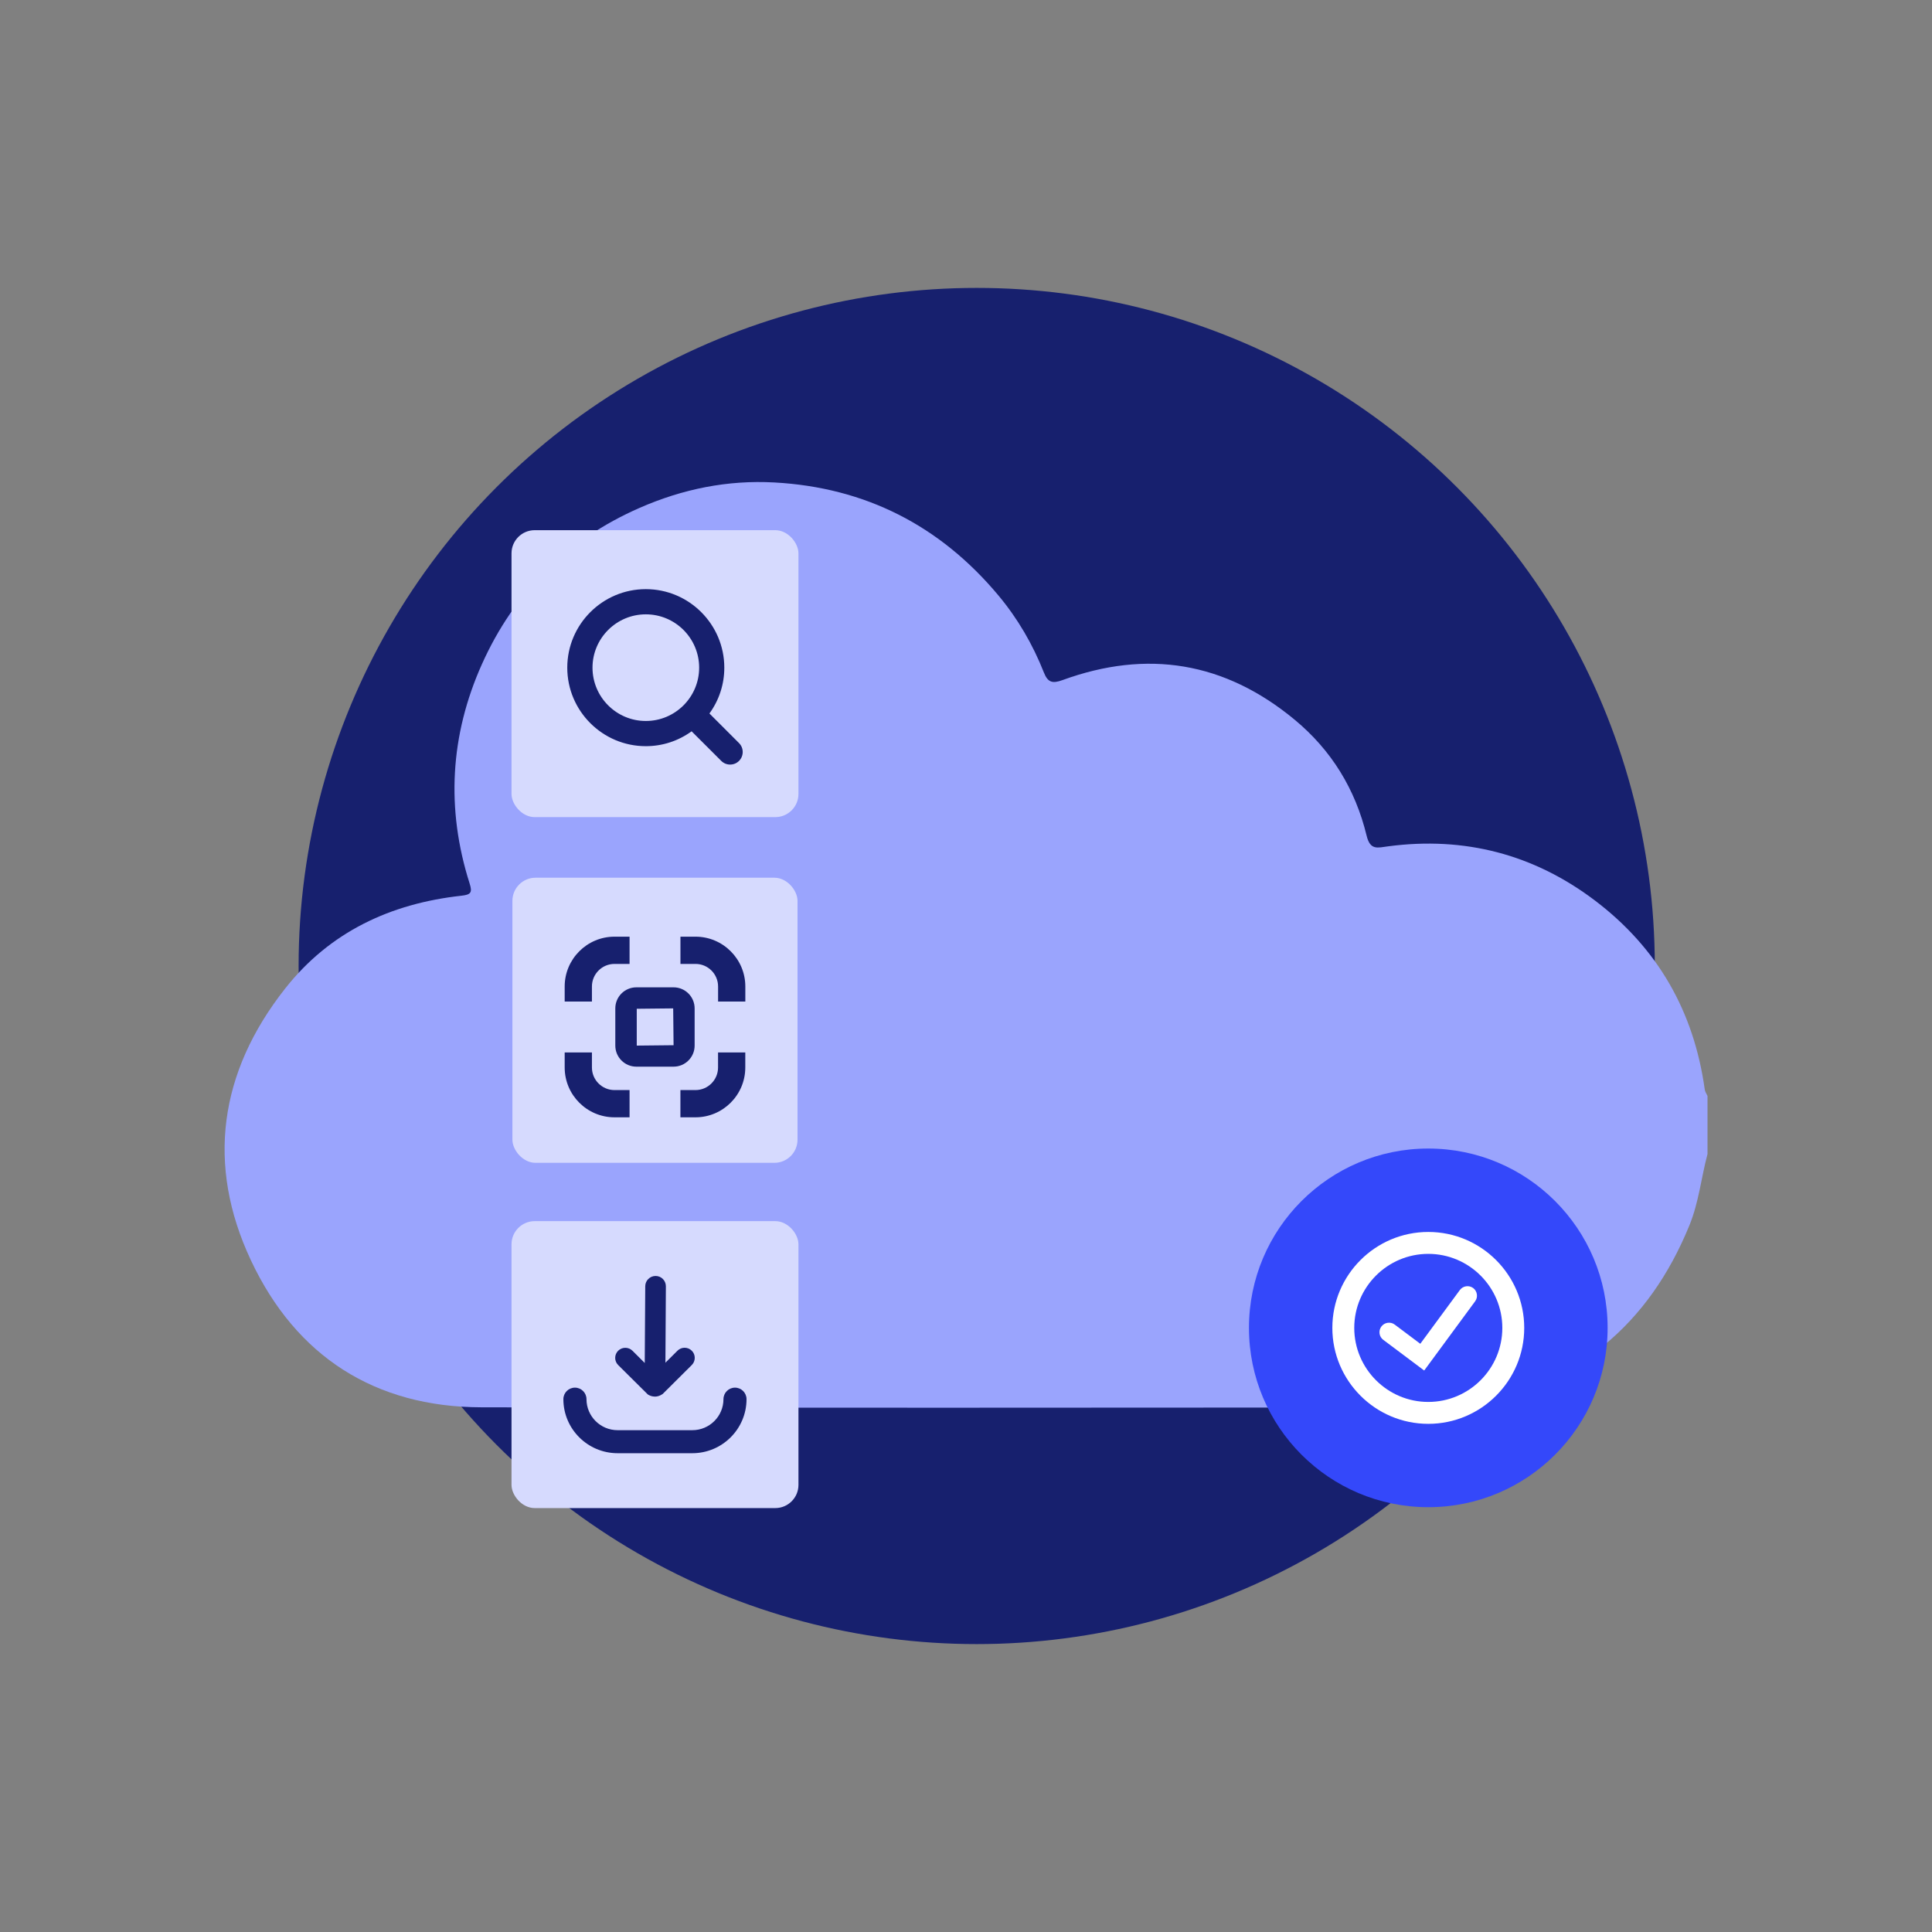 <?xml version="1.0" encoding="UTF-8"?>
<svg xmlns="http://www.w3.org/2000/svg" id="Ebene_1" viewBox="0 0 500 500">
  <rect x="0" y="0" width="500" height="500" fill="#808080" stroke="none"/>
  <defs>
    <style>.cls-1{fill:#fff;}.cls-2{fill:#d6dafe;}.cls-3{fill:#17206e;}.cls-4{fill:#3448fa;}.cls-5{fill:#9aa4fd;fill-rule:evenodd;}</style>
  </defs>
  <circle class="cls-3" cx="252.77" cy="250" r="175.49"></circle>
  <path class="cls-5" d="M441.89,298.7c-1.62,6.11-2.24,12.46-4.66,18.39-10.52,25.8-29.31,41.32-56.62,46.45-3.85,.72-7.68,.72-11.53,.72-81.5,.03-163,.14-244.49-.05-27.55-.06-47.94-13.18-59.61-37.95-11.69-24.81-8.21-48.79,8.78-70.38,11.6-14.74,27.34-22.05,45.66-24.07,2.48-.27,2.86-.85,2.11-3.19-6.13-19.29-5.04-38.35,3.18-56.71,8.35-18.65,22.03-32.23,40.81-40.47,11.15-4.89,22.81-7.25,34.89-6.58,23.47,1.29,42.85,11.12,57.99,29.25,5.01,6,8.89,12.68,11.76,19.94,1.01,2.55,2.19,2.92,4.81,1.96,21.9-7.99,41.98-4.73,60.06,10.23,9.56,7.91,15.74,18.02,18.65,30.03,.94,3.87,2.82,3.12,5.64,2.75,19.67-2.59,37.63,2.05,53.46,14.04,16.19,12.26,25.62,28.69,28.41,48.92,.08,.57,.46,1.1,.71,1.65v15.06Z"></path>
  <circle class="cls-4" cx="369.64" cy="343.65" r="46.41"></circle>
  <g>
    <path class="cls-1" d="M369.64,318.83c-13.69,0-24.83,11.14-24.83,24.83s11.14,24.83,24.83,24.83,24.83-11.14,24.83-24.83-11.14-24.83-24.83-24.83Zm19.16,24.83c0,10.57-8.6,19.16-19.16,19.16s-19.16-8.6-19.16-19.16,8.6-19.16,19.16-19.16,19.16,8.6,19.16,19.16Z"></path>
    <path class="cls-1" d="M381.25,333.34c-1.1-.8-2.64-.57-3.45,.53l-10.23,13.9-6.61-4.96c-.52-.4-1.17-.56-1.83-.47-.65,.09-1.23,.43-1.63,.96s-.56,1.18-.47,1.83c.09,.65,.43,1.23,.96,1.62l10.59,7.94,13.18-17.91c.81-1.09,.57-2.64-.52-3.45Z"></path>
  </g>
  <g>
    <rect class="cls-2" x="132.38" y="316.03" width="74.26" height="74.26" rx="6" ry="6"></rect>
    <g>
      <path class="cls-3" d="M167.67,360.89c.38,.25,1.01,.55,1.84,.55,.46,0,1.15-.1,1.98-.67l7.55-7.51c.49-.49,.76-1.15,.76-1.85,0-.7-.27-1.36-.77-1.85h0c-1.02-1.01-2.68-1.02-3.7,0l-3.12,3.11,.12-19.77c0-.71-.27-1.39-.77-1.89-.5-.51-1.17-.79-1.9-.79-1.46,0-2.66,1.19-2.67,2.65l-.13,19.87-3.18-3.17c-1.02-1.01-2.68-1.01-3.7,0-.49,.49-.77,1.15-.77,1.85s.27,1.35,.77,1.85l7.69,7.63Z"></path>
      <path class="cls-3" d="M190.22,359.12c-1.65,0-2.99,1.34-2.99,2.98,0,4.43-3.61,8.03-8.06,8.03h-19.33c-4.45,0-8.06-3.6-8.06-8.03,0-1.64-1.34-2.98-2.99-2.98s-2.99,1.34-2.99,2.98c0,7.72,6.3,13.99,14.04,13.99h19.33c7.74,0,14.03-6.28,14.03-13.99,0-1.64-1.34-2.98-2.99-2.98Z"></path>
    </g>
  </g>
  <g>
    <rect class="cls-2" x="132.38" y="137.21" width="74.26" height="74.26" rx="6" ry="6"></rect>
    <path class="cls-3" d="M191.26,192.31l-7.66-7.66c2.52-3.48,3.85-7.57,3.85-11.86,0-11.2-9.12-20.32-20.32-20.32s-20.32,9.12-20.32,20.32,9.12,20.32,20.32,20.32c4.29,0,8.38-1.33,11.86-3.85l7.66,7.65c.62,.62,1.43,.96,2.31,.96s1.69-.34,2.3-.95c1.27-1.27,1.27-3.34,0-4.61Zm-10.32-19.52c0,7.61-6.19,13.8-13.8,13.8s-13.8-6.19-13.8-13.8,6.19-13.8,13.8-13.8,13.8,6.19,13.8,13.8Z"></path>
  </g>
  <g>
    <rect class="cls-2" x="132.61" y="227.15" width="73.79" height="73.79" rx="6" ry="6"></rect>
    <g>
      <path class="cls-3" d="M179.77,270.6v-9.63c0-3-2.44-5.45-5.45-5.45h-9.63c-3.01,0-5.45,2.44-5.45,5.45v9.63c0,3,2.44,5.45,5.45,5.45h9.63c3,0,5.45-2.44,5.45-5.45Zm-5.45-.1l-9.53,.1v-9.53l9.43-.1,.1,9.53Z"></path>
      <path class="cls-3" d="M180,242.41h-3.9v7.05h3.9c3.22,0,5.84,2.62,5.84,5.84v3.9h7.05v-3.9c0-7.1-5.78-12.89-12.89-12.89Z"></path>
      <path class="cls-3" d="M153.19,255.3c0-3.22,2.62-5.84,5.84-5.84h3.9v-7.05h-3.9c-7.1,0-12.89,5.78-12.89,12.89v3.9h7.05v-3.9Z"></path>
      <path class="cls-3" d="M153.19,276.27v-3.9h-7.05v3.9c0,7.1,5.78,12.89,12.89,12.89h3.9v-7.05h-3.9c-3.22,0-5.84-2.62-5.84-5.84Z"></path>
      <path class="cls-3" d="M185.83,276.27c0,3.22-2.62,5.84-5.84,5.84h-3.9v7.05h3.9c7.1,0,12.89-5.78,12.89-12.89v-3.9h-7.05v3.9Z"></path>
    </g>
  </g>
</svg>
